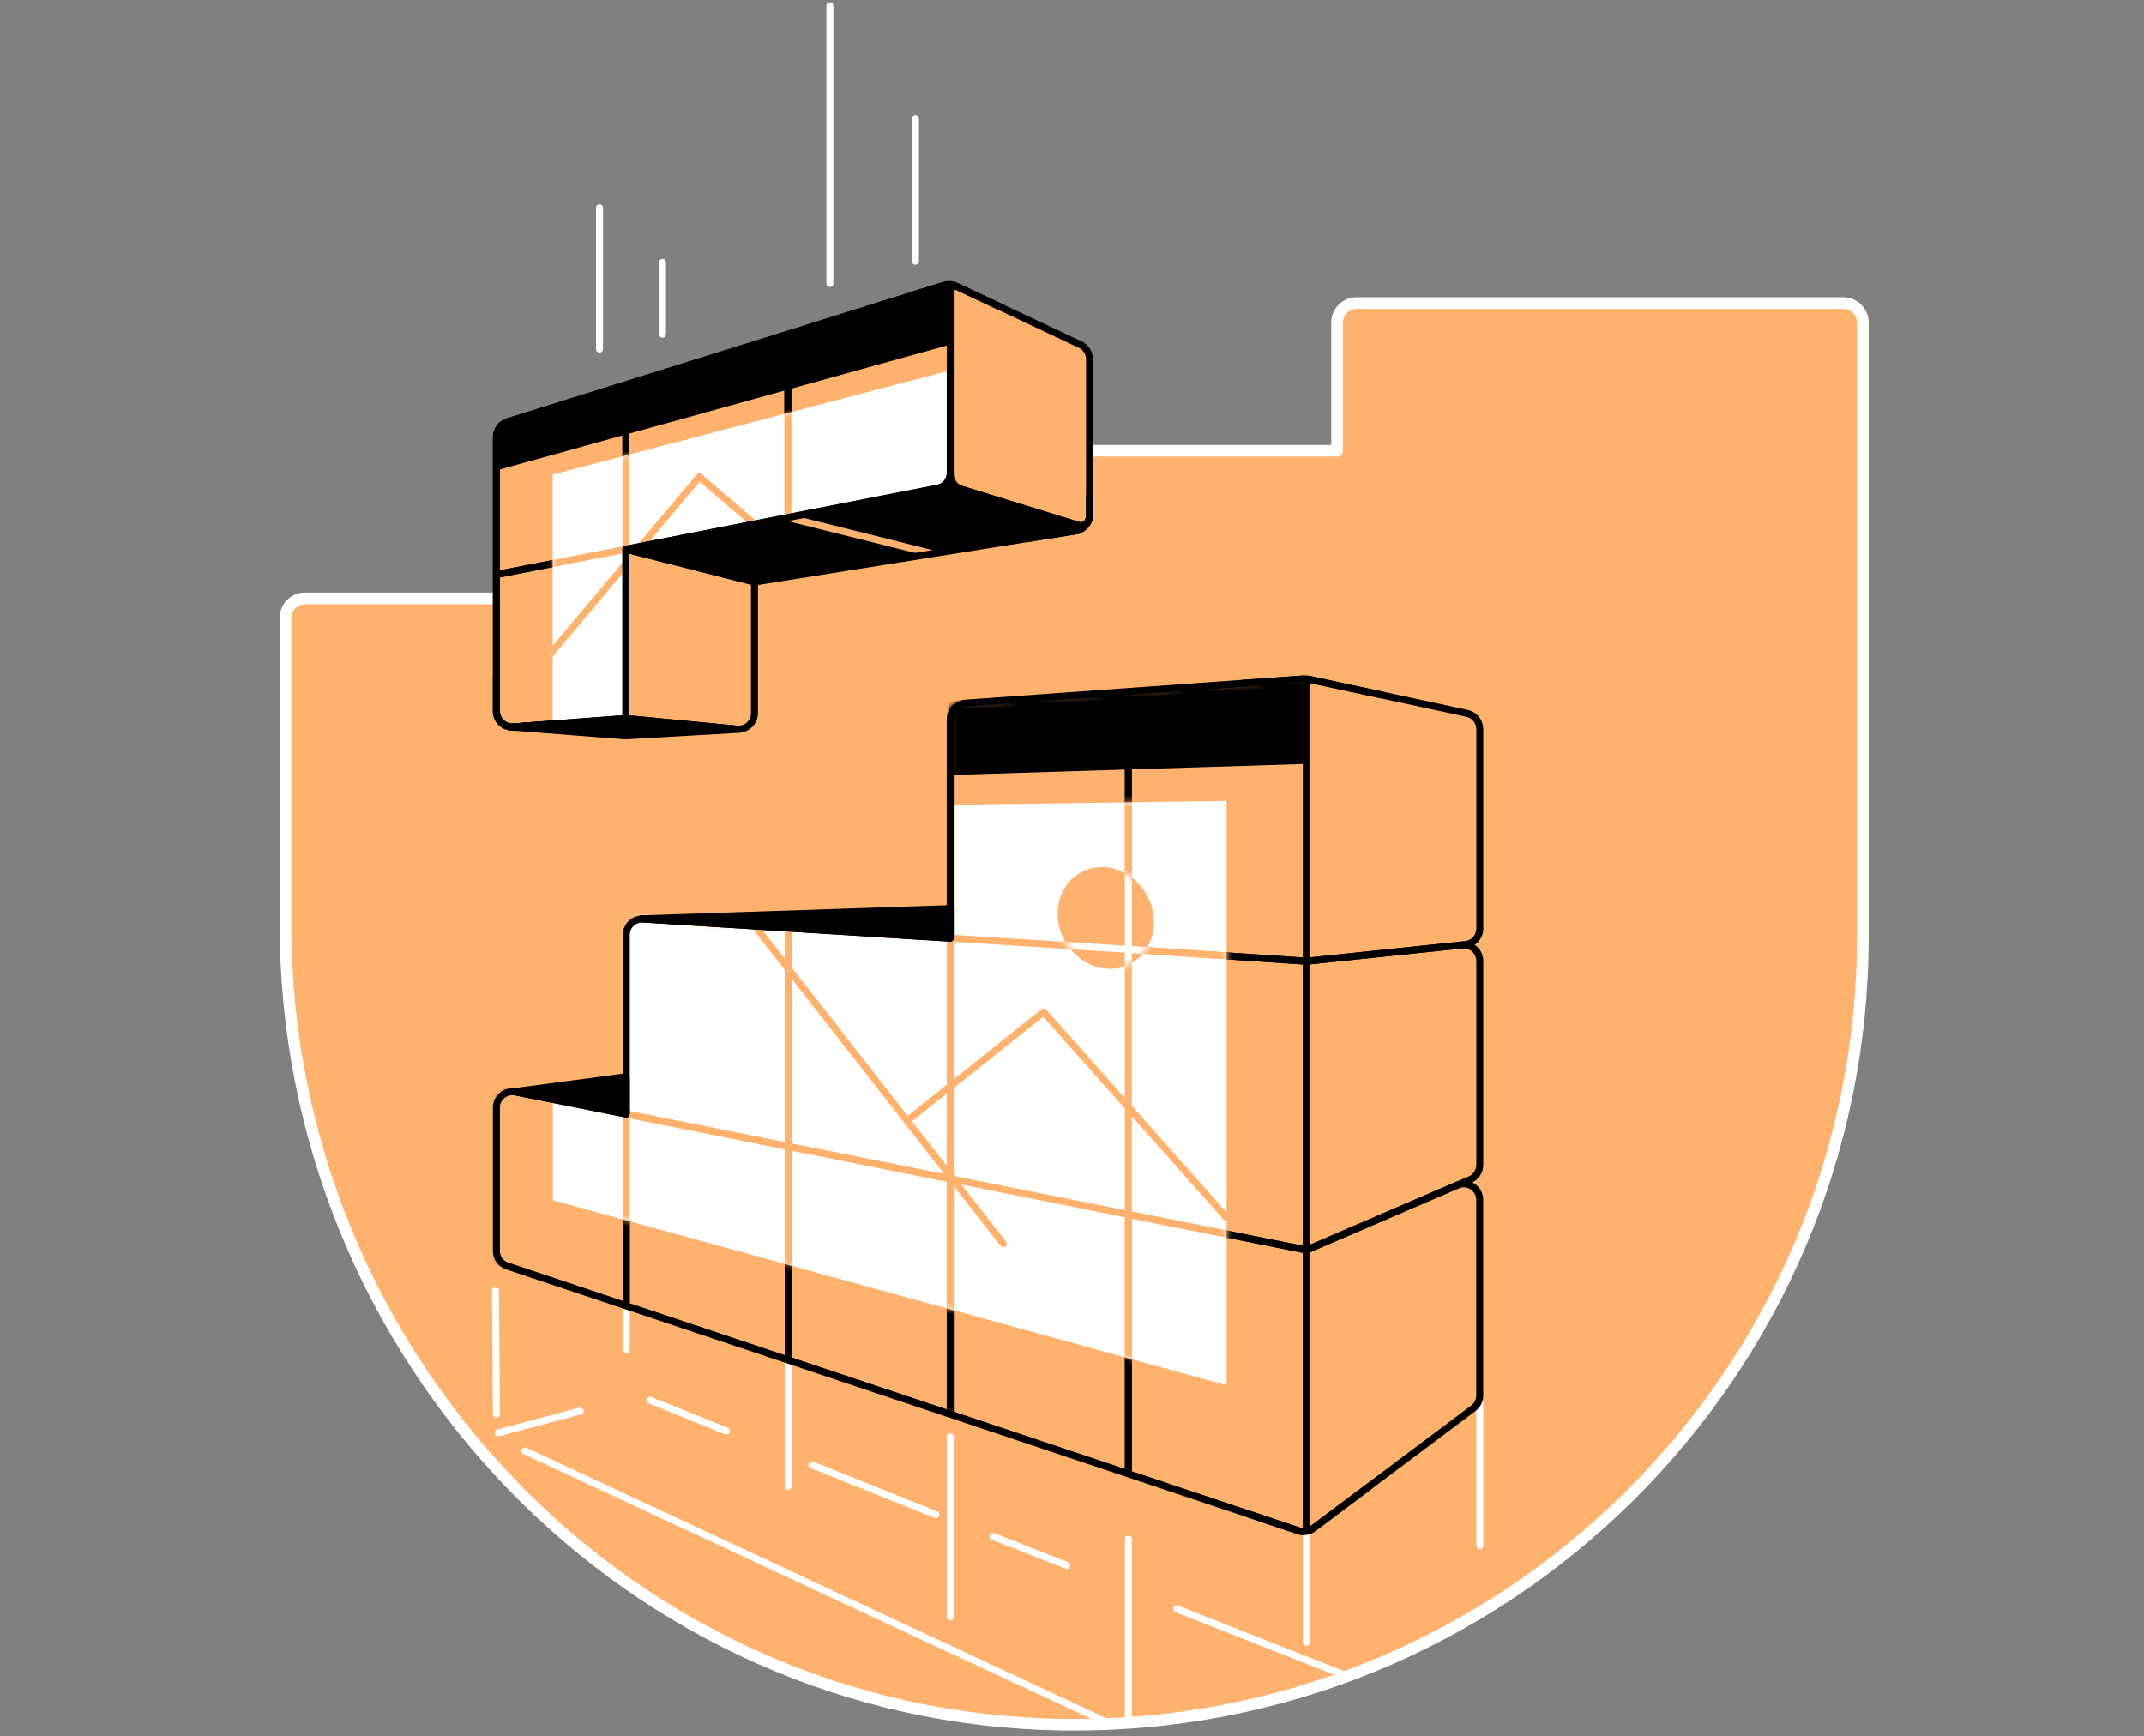 <svg width="368" height="298" viewBox="0 0 368 298" fill="none" xmlns="http://www.w3.org/2000/svg">
<rect x="0" y="0" width="368" height="298" fill="#808080" stroke="none"/>
<path d="M229.496 77.354H142.602C142.161 77.354 141.725 77.441 141.317 77.61C140.91 77.779 140.54 78.026 140.228 78.338C139.917 78.65 139.669 79.02 139.501 79.428C139.332 79.835 139.246 80.272 139.246 80.713C139.246 86.544 136.93 92.135 132.807 96.258C128.685 100.381 123.093 102.697 117.262 102.697H52.353C51.464 102.697 50.611 103.051 49.982 103.679C49.353 104.308 49 105.161 49 106.05V158.607C49 233.007 108.179 295.023 182.576 295.988C258.16 296.97 319.746 235.991 319.746 160.625V55.37C319.746 54.48 319.392 53.626 318.763 52.997C318.133 52.367 317.28 52.014 316.39 52.014H232.852C232.411 52.014 231.975 52.1 231.568 52.268C231.161 52.437 230.791 52.683 230.479 52.995C230.167 53.306 229.92 53.676 229.751 54.083C229.583 54.49 229.496 54.926 229.496 55.367V77.354Z" fill="#FFB26E" stroke="white" stroke-width="1.2" stroke-miterlimit="10"/>
<mask id="mask0" mask-type="alpha" maskUnits="userSpaceOnUse" x="49" y="52" width="271" height="244">
<path d="M229.496 77.354H142.602C142.161 77.354 141.725 77.441 141.317 77.61C140.91 77.779 140.54 78.026 140.228 78.338C139.917 78.65 139.669 79.02 139.501 79.428C139.332 79.835 139.246 80.272 139.246 80.713C139.246 86.544 136.93 92.135 132.807 96.258C128.685 100.381 123.093 102.697 117.262 102.697H52.353C51.464 102.697 50.611 103.051 49.982 103.679C49.353 104.308 49 105.161 49 106.05V158.607C49 233.007 108.179 295.023 182.576 295.988C258.16 296.97 319.746 235.991 319.746 160.625V55.37C319.746 54.48 319.392 53.626 318.763 52.997C318.133 52.367 317.28 52.014 316.39 52.014H232.852C232.411 52.014 231.975 52.1 231.568 52.268C231.161 52.437 230.791 52.683 230.479 52.995C230.167 53.306 229.92 53.676 229.751 54.083C229.583 54.49 229.496 54.926 229.496 55.367V77.354Z" fill="#C4C4C4"/>
</mask>
<g mask="url(#mask0)">
<path d="M252.356 295.998L202 276.122" stroke="white" stroke-width="1.2" stroke-linecap="round" stroke-linejoin="round"/>
<path d="M124.674 245.6L111.574 240.31" stroke="white" stroke-width="1.2" stroke-linecap="round" stroke-linejoin="round"/>
<path d="M99.571 242.156L85.524 245.898" stroke="white" stroke-width="1.2" stroke-linecap="round" stroke-linejoin="round"/>
<path d="M160.637 259.935L139.362 251.398" stroke="white" stroke-width="1.2" stroke-linecap="round" stroke-linejoin="round"/>
<path d="M183.089 268.659L170.451 263.696" stroke="white" stroke-width="1.2" stroke-linecap="round" stroke-linejoin="round"/>
<path d="M242.172 319.92L90.094 249.001" stroke="white" stroke-width="1.2" stroke-linecap="round" stroke-linejoin="round"/>
<path d="M107.486 224.104V231.586" stroke="white" stroke-width="1.2" stroke-linecap="round" stroke-linejoin="round"/>
<path d="M85.056 221.518L85.201 242.713" stroke="white" stroke-width="1.2" stroke-linecap="round" stroke-linejoin="round"/>
<path d="M224.247 263.269V281.858" stroke="white" stroke-width="1.2" stroke-linecap="round" stroke-linejoin="round"/>
<path d="M253.992 240.919V265.264" stroke="white" stroke-width="1.2" stroke-linecap="round" stroke-linejoin="round"/>
<path d="M135.293 233.408V255.087" stroke="white" stroke-width="1.2" stroke-linecap="round" stroke-linejoin="round"/>
<path d="M193.674 264.113V295.43" stroke="white" stroke-width="1.2" stroke-linecap="round" stroke-linejoin="round"/>
<path d="M163.104 246.572V277.476" stroke="white" stroke-width="1.2" stroke-linecap="round" stroke-linejoin="round"/>
</g>
<path d="M213.416 117.267L223.853 116.519C224.114 116.5 224.376 116.519 224.632 116.574L237.193 119.278" stroke="black" stroke-width="1.2" stroke-linecap="round" stroke-linejoin="round"/>
<path d="M229.496 77.354H142.602C142.161 77.354 141.725 77.441 141.317 77.61C140.91 77.779 140.54 78.026 140.228 78.338C139.917 78.65 139.669 79.02 139.501 79.428C139.332 79.835 139.246 80.272 139.246 80.713C139.246 86.544 136.93 92.135 132.807 96.258C128.685 100.381 123.093 102.697 117.262 102.697H52.353C51.464 102.697 50.611 103.051 49.982 103.679C49.353 104.308 49 105.161 49 106.05V158.607C49 233.007 108.179 295.023 182.576 295.988C258.16 296.97 319.746 235.991 319.746 160.625V55.37C319.746 54.48 319.392 53.626 318.763 52.997C318.133 52.367 317.28 52.014 316.39 52.014H232.852C232.411 52.014 231.975 52.1 231.568 52.268C231.161 52.437 230.791 52.683 230.479 52.995C230.167 53.306 229.92 53.676 229.751 54.083C229.583 54.49 229.496 54.926 229.496 55.367V77.354Z" stroke="white" stroke-width="2" stroke-miterlimit="10" stroke-linejoin="round"/>
<path d="M107.435 94.259L163.104 83.373V48.632L87.132 72.374C86.573 72.553 86.085 72.905 85.739 73.379C85.393 73.853 85.207 74.425 85.207 75.012V124.986L107.441 123.311L107.435 94.259Z" fill="#FFB26E"/>
<path d="M87.132 72.374L163.098 48.632V59.14L85.207 80.736V75.012C85.207 74.425 85.393 73.853 85.739 73.379C86.085 72.905 86.573 72.553 87.132 72.374V72.374Z" fill="black"/>
<path d="M85.207 122.047V98.606L107.441 94.259V123.311L88.139 124.765C87.765 124.793 87.389 124.744 87.034 124.621C86.68 124.497 86.355 124.302 86.079 124.047C85.804 123.791 85.585 123.482 85.434 123.138C85.284 122.794 85.207 122.423 85.207 122.047V122.047Z" stroke="black" stroke-width="1.2" stroke-linecap="round" stroke-linejoin="round"/>
<path d="M85.207 98.606L107.441 94.259V66.025L87.132 72.378C86.573 72.555 86.085 72.906 85.739 73.38C85.392 73.853 85.206 74.425 85.207 75.012V98.606Z" stroke="black" stroke-width="1.2" stroke-linecap="round" stroke-linejoin="round"/>
<path d="M135.236 88.821L107.435 94.259V66.038L135.236 57.356V88.821Z" stroke="black" stroke-width="1.2" stroke-linecap="round" stroke-linejoin="round"/>
<path d="M135.236 88.821L160.871 83.809C161.502 83.689 162.072 83.353 162.482 82.858C162.892 82.363 163.116 81.741 163.117 81.098V49.848C163.117 49.708 163.084 49.57 163.02 49.445C162.957 49.319 162.865 49.211 162.752 49.128C162.639 49.045 162.508 48.99 162.37 48.967C162.231 48.943 162.089 48.953 161.956 48.995L135.249 57.356L135.236 88.821Z" stroke="black" stroke-width="1.2" stroke-linecap="round" stroke-linejoin="round"/>
<path d="M94.868 81.448L163.104 63.561V81.098C163.104 81.741 162.879 82.363 162.469 82.858C162.059 83.353 161.49 83.689 160.858 83.809L107.435 94.259V123.311L94.868 124.258V81.448Z" fill="white"/>
<path d="M107.438 96.794L94.251 112.473" stroke="#FFB26E" stroke-width="1.2" stroke-linecap="round" stroke-linejoin="round"/>
<path d="M129.506 89.944L120.025 81.833L110.14 93.582" stroke="#FFB26E" stroke-width="1.2" stroke-linecap="round" stroke-linejoin="round"/>
<mask id="mask1" mask-type="alpha" maskUnits="userSpaceOnUse" x="94" y="63" width="70" height="62">
<path d="M94.868 81.448L163.104 63.561V81.098C163.104 81.741 162.879 82.363 162.469 82.858C162.059 83.353 161.49 83.689 160.858 83.809L107.435 94.259V123.311L94.868 124.258V81.448Z" fill="white"/>
</mask>
<g mask="url(#mask1)">
<path d="M135.236 70.867V88.821L160.46 95.125" stroke="#FFB26E" stroke-width="1.2" stroke-linecap="round" stroke-linejoin="round"/>
<path d="M93.799 96.925L107.435 94.259V77.357" stroke="#FFB26E" stroke-width="1.2" stroke-linecap="round" stroke-linejoin="round"/>
</g>
<path d="M85.207 122.079V75.012C85.207 74.425 85.394 73.853 85.74 73.379C86.085 72.905 86.573 72.553 87.132 72.374L161.827 49.033C161.975 48.986 162.131 48.974 162.284 48.998C162.438 49.023 162.583 49.083 162.708 49.175C162.833 49.266 162.935 49.386 163.005 49.524C163.075 49.662 163.111 49.815 163.111 49.97V81.092C163.11 81.734 162.885 82.357 162.476 82.852C162.066 83.346 161.496 83.683 160.865 83.803L107.435 94.259V123.311L88.095 124.784C87.724 124.811 87.352 124.76 87.002 124.636C86.652 124.512 86.331 124.317 86.06 124.063C85.788 123.809 85.573 123.502 85.426 123.16C85.279 122.819 85.205 122.451 85.207 122.079V122.079Z" stroke="black" stroke-width="1.2" stroke-linecap="round" stroke-linejoin="round"/>
<path d="M225.146 116.686L251.811 122.426C252.428 122.559 252.982 122.9 253.379 123.391C253.775 123.883 253.992 124.495 253.993 125.127V159.371C253.993 160.054 253.74 160.713 253.282 161.22C252.825 161.728 252.195 162.047 251.516 162.117L224.244 164.966V117.405C224.245 117.294 224.27 117.185 224.319 117.086C224.367 116.986 224.437 116.899 224.523 116.83C224.61 116.761 224.71 116.712 224.818 116.687C224.926 116.662 225.038 116.662 225.146 116.686V116.686Z" stroke="black" stroke-width="1.2" stroke-linecap="round" stroke-linejoin="round"/>
<path d="M224.247 116.49L163.104 120.87V161.007L107.486 157.539V191.198L88.505 187.403C88.105 187.322 87.691 187.332 87.295 187.431C86.898 187.53 86.528 187.716 86.212 187.975C85.896 188.234 85.641 188.56 85.466 188.929C85.292 189.298 85.201 189.702 85.201 190.11V214.892C85.201 215.407 85.363 215.909 85.664 216.327C85.965 216.745 86.39 217.058 86.879 217.222L224.247 263.179V116.49Z" fill="#FFB26E"/>
<path d="M224.247 164.966L250.941 162.178C251.326 162.138 251.715 162.179 252.083 162.299C252.451 162.419 252.789 162.614 253.077 162.873C253.364 163.132 253.595 163.448 253.752 163.802C253.91 164.155 253.992 164.537 253.992 164.924V199.915C253.992 200.456 253.834 200.984 253.537 201.435C253.24 201.886 252.817 202.24 252.321 202.453L224.247 214.53V164.966Z" stroke="black" stroke-width="1.2" stroke-linecap="round" stroke-linejoin="round"/>
<path d="M224.247 214.53L250.136 203.39C250.556 203.211 251.014 203.139 251.469 203.18C251.923 203.221 252.361 203.374 252.742 203.625C253.124 203.877 253.437 204.218 253.654 204.62C253.871 205.022 253.985 205.471 253.986 205.928V239.482C253.986 239.911 253.885 240.334 253.693 240.718C253.501 241.101 253.222 241.435 252.879 241.692L225.232 262.425C225.141 262.493 225.032 262.535 224.918 262.545C224.805 262.556 224.69 262.534 224.588 262.483C224.486 262.432 224.4 262.354 224.34 262.257C224.28 262.16 224.248 262.048 224.247 261.934V214.53Z" stroke="black" stroke-width="1.2" stroke-linecap="round" stroke-linejoin="round"/>
<path d="M224.247 262.258V166.801" stroke="black" stroke-width="1.2" stroke-linecap="round" stroke-linejoin="round"/>
<mask id="mask2" mask-type="alpha" maskUnits="userSpaceOnUse" x="85" y="116" width="140" height="148">
<path d="M224.247 116.49L163.104 120.87V161.007L107.486 157.539V191.198L88.505 187.403C88.105 187.322 87.691 187.332 87.295 187.431C86.898 187.53 86.528 187.716 86.212 187.975C85.896 188.234 85.641 188.56 85.466 188.929C85.292 189.298 85.201 189.702 85.201 190.11V214.892C85.201 215.407 85.363 215.909 85.664 216.327C85.965 216.745 86.39 217.058 86.879 217.222L224.247 263.179V116.49Z" fill="#FFB26E"/>
</mask>
<g mask="url(#mask2)">
<path d="M85.207 126.446L223.079 116.573C223.229 116.563 223.38 116.583 223.521 116.633C223.663 116.683 223.793 116.762 223.903 116.864C224.013 116.966 224.101 117.09 224.161 117.228C224.222 117.365 224.253 117.514 224.253 117.664V131.104L85.207 135.432V126.446Z" fill="black"/>
<path d="M85.201 186.729L107.486 191.185V224.104L85.201 216.647V186.729Z" stroke="black" stroke-width="1.2" stroke-linecap="round" stroke-linejoin="round"/>
<path d="M107.486 191.185V224.104L135.294 233.408V196.745L107.486 191.185Z" stroke="black" stroke-width="1.2" stroke-linecap="round" stroke-linejoin="round"/>
<path d="M135.293 233.408V196.745L163.104 202.306V242.712L135.293 233.408Z" stroke="black" stroke-width="1.2" stroke-linecap="round" stroke-linejoin="round"/>
<path d="M163.104 242.712V202.306L193.674 208.418V252.941L163.104 242.712Z" stroke="black" stroke-width="1.2" stroke-linecap="round" stroke-linejoin="round"/>
<path d="M193.674 252.941V208.418L224.247 214.53V263.169L193.674 252.941Z" stroke="black" stroke-width="1.2" stroke-linecap="round" stroke-linejoin="round"/>
<path d="M107.486 157.539V191.185L135.294 196.746V159.271L107.486 157.539Z" stroke="black" stroke-width="1.2" stroke-linecap="round" stroke-linejoin="round"/>
<path d="M135.293 196.746V159.271L163.104 161.007V202.306L135.293 196.746Z" stroke="black" stroke-width="1.2" stroke-linecap="round" stroke-linejoin="round"/>
<path d="M163.104 120.87V161.007L193.674 162.913V118.682L163.104 120.87Z" stroke="black" stroke-width="1.2" stroke-linecap="round" stroke-linejoin="round"/>
<path d="M224.247 116.49L193.674 118.681V162.913L224.247 164.966V116.49Z" stroke="black" stroke-width="1.2" stroke-linecap="round" stroke-linejoin="round"/>
<path d="M193.674 208.418V162.913L224.247 164.966V214.53L193.674 208.418Z" stroke="black" stroke-width="1.2" stroke-linecap="round" stroke-linejoin="round"/>
<path d="M94.893 139.061L210.537 137.457V237.733L94.893 205.979V139.061Z" fill="white"/>
</g>
<mask id="mask3" mask-type="alpha" maskUnits="userSpaceOnUse" x="94" y="137" width="117" height="101">
<path d="M94.893 139.061L210.537 137.457V237.733L94.893 205.979V139.061Z" fill="white"/>
</mask>
<g mask="url(#mask3)">
<path d="M107.486 191.185V224.104L135.294 233.408V196.745L107.486 191.185Z" stroke="#FFB26E" stroke-width="1.2" stroke-linecap="round" stroke-linejoin="round"/>
<path d="M135.293 233.408V196.745L163.104 202.306V242.712L135.293 233.408Z" stroke="#FFB26E" stroke-width="1.2" stroke-linecap="round" stroke-linejoin="round"/>
<path d="M163.104 242.712V202.306L193.674 208.418V252.941L163.104 242.712Z" stroke="#FFB26E" stroke-width="1.2" stroke-linecap="round" stroke-linejoin="round"/>
<path d="M193.674 252.941V208.418L224.247 214.53V263.169L193.674 252.941Z" stroke="#FFB26E" stroke-width="1.2" stroke-linecap="round" stroke-linejoin="round"/>
<path d="M107.486 157.539V191.185L135.294 196.746V159.271L107.486 157.539Z" stroke="#FFB26E" stroke-width="1.2" stroke-linecap="round" stroke-linejoin="round"/>
<path d="M135.293 196.746V159.271L163.104 161.007V202.306L135.293 196.746Z" stroke="#FFB26E" stroke-width="1.2" stroke-linecap="round" stroke-linejoin="round"/>
<path d="M163.104 120.87V161.007L193.674 162.913V118.682L163.104 120.87Z" stroke="#FFB26E" stroke-width="1.2" stroke-linecap="round" stroke-linejoin="round"/>
<path d="M224.247 116.49L193.674 118.681V162.913L224.247 164.966V116.49Z" stroke="#FFB26E" stroke-width="1.2" stroke-linecap="round" stroke-linejoin="round"/>
<path d="M193.674 208.418V162.913L224.247 164.966V214.53L193.674 208.418Z" stroke="#FFB26E" stroke-width="1.2" stroke-linecap="round" stroke-linejoin="round"/>
</g>
<path d="M198.066 158.277C198.066 163.227 194.19 166.769 189.551 166.208C185.059 165.666 181.53 161.459 181.53 156.798C181.53 152.136 185.059 148.558 189.551 148.821C194.19 149.091 198.066 153.339 198.066 158.277Z" fill="#FFB26E"/>
<path d="M172.21 213.452L120.086 146.791" stroke="#FFB26E" stroke-width="1.2" stroke-linecap="round" stroke-linejoin="round"/>
<path d="M210.537 208.979L179.13 173.671L155.702 192.34" stroke="#FFB26E" stroke-width="1.2" stroke-linecap="round" stroke-linejoin="round"/>
<path d="M223.49 116.545L165.661 120.684C164.964 120.733 164.312 121.045 163.836 121.556C163.359 122.068 163.095 122.741 163.095 123.44V161.007L110.419 157.722C110.042 157.698 109.665 157.752 109.31 157.879C108.956 158.007 108.631 158.206 108.356 158.465C108.081 158.723 107.862 159.035 107.713 159.381C107.563 159.727 107.486 160.1 107.486 160.478V191.198L88.505 187.403C88.105 187.322 87.691 187.332 87.295 187.431C86.898 187.53 86.528 187.716 86.212 187.975C85.896 188.234 85.641 188.56 85.466 188.929C85.292 189.298 85.201 189.702 85.201 190.111V214.674C85.201 215.253 85.383 215.818 85.721 216.288C86.06 216.758 86.538 217.109 87.087 217.292L223.041 262.765C223.178 262.811 223.325 262.823 223.469 262.801C223.612 262.779 223.748 262.723 223.866 262.639C223.984 262.554 224.08 262.442 224.146 262.313C224.212 262.184 224.247 262.041 224.247 261.896V117.241C224.247 117.144 224.227 117.049 224.188 116.96C224.149 116.872 224.092 116.792 224.021 116.727C223.95 116.662 223.866 116.612 223.775 116.58C223.683 116.549 223.586 116.537 223.49 116.545V116.545Z" stroke="black" stroke-width="1.2" stroke-linecap="round" stroke-linejoin="round"/>
<path d="M110.05 157.696L163.104 155.934V161.007L110.05 157.696Z" fill="black" stroke="black" stroke-width="1.2" stroke-linecap="round" stroke-linejoin="round"/>
<path d="M88.277 187.345L107.486 191.185V184.791L88.277 187.345Z" fill="black" stroke="black" stroke-width="1.2" stroke-linecap="round" stroke-linejoin="round"/>
<mask id="mask4" mask-type="alpha" maskUnits="userSpaceOnUse" x="181" y="148" width="18" height="19">
<path d="M198.066 158.277C198.066 163.227 194.19 166.769 189.551 166.208C185.059 165.666 181.53 161.459 181.53 156.798C181.53 152.136 185.059 148.558 189.551 148.821C194.19 149.091 198.066 153.339 198.066 158.277Z" fill="#FFB26E"/>
</mask>
<g mask="url(#mask4)">
<path d="M193.674 147.557V172.913" stroke="white" stroke-width="1.2" stroke-linecap="round" stroke-linejoin="round"/>
<path d="M180.795 162.111L199.096 163.275" stroke="white" stroke-width="1.2" stroke-linecap="round" stroke-linejoin="round"/>
</g>
<path d="M107.435 94.259V123.311L126.477 125.137C126.86 125.174 127.247 125.13 127.612 125.008C127.977 124.887 128.313 124.69 128.598 124.431C128.883 124.172 129.11 123.857 129.266 123.505C129.422 123.153 129.502 122.772 129.502 122.387V99.883L107.435 94.259Z" fill="#FFB26E" stroke="black" stroke-width="1.2" stroke-linecap="round" stroke-linejoin="round"/>
<path d="M107.435 123.311L93.562 124.341L87.751 124.771L107.294 126.295L126.836 125.172L107.435 123.311Z" fill="black" stroke="black" stroke-width="1.2" stroke-linecap="round" stroke-linejoin="round"/>
<path d="M107.435 94.259L129.502 99.883L185.534 90.97C185.612 90.958 185.683 90.92 185.736 90.863C185.789 90.805 185.821 90.731 185.827 90.653C185.832 90.574 185.811 90.497 185.767 90.432C185.722 90.367 185.657 90.32 185.582 90.297L163.104 83.373L107.435 94.259Z" fill="black"/>
<path d="M163.104 49.867V81.332C163.104 81.923 163.293 82.498 163.643 82.973C163.994 83.448 164.487 83.799 165.052 83.973L185.008 90.133C185.239 90.204 185.484 90.219 185.722 90.178C185.961 90.137 186.186 90.041 186.381 89.897C186.576 89.754 186.734 89.566 186.843 89.35C186.952 89.134 187.009 88.896 187.01 88.654V61.642C187.01 61.119 186.861 60.606 186.581 60.164C186.3 59.722 185.899 59.369 185.425 59.146L164.221 49.158C164.101 49.102 163.969 49.077 163.838 49.085C163.706 49.093 163.579 49.135 163.467 49.206C163.356 49.276 163.264 49.374 163.201 49.49C163.137 49.605 163.104 49.735 163.104 49.867V49.867Z" fill="#FFB26E" stroke="black" stroke-width="1.2" stroke-linecap="round" stroke-linejoin="round"/>
<path d="M135.236 88.821L160.46 95.125" stroke="#FFB26E" stroke-width="1.2" stroke-linecap="round" stroke-linejoin="round"/>
<path d="M107.435 94.259L129.502 99.883L185.059 91.047C185.162 91.031 185.256 90.981 185.326 90.905C185.397 90.828 185.439 90.73 185.446 90.627C185.454 90.523 185.426 90.42 185.367 90.335C185.309 90.249 185.223 90.186 185.123 90.155L163.104 83.373L107.435 94.259Z" stroke="black" stroke-width="1.2" stroke-linecap="round" stroke-linejoin="round"/>
<path d="M102.908 35.648V59.903" stroke="white" stroke-width="1.2" stroke-linecap="round" stroke-linejoin="round"/>
<path d="M157.124 20.363V44.821" stroke="white" stroke-width="1.2" stroke-linecap="round" stroke-linejoin="round"/>
<path d="M142.448 48.632V1" stroke="white" stroke-width="1.2" stroke-linecap="round" stroke-linejoin="round"/>
<path d="M113.71 45.026V57.356" stroke="white" stroke-width="1.2" stroke-linecap="round" stroke-linejoin="round"/>
<path d="M157.124 50.506L162.077 48.956C162.737 48.748 163.451 48.796 164.076 49.091L171.513 52.594" stroke="black" stroke-width="1.2" stroke-linecap="round" stroke-linejoin="round"/>
<path d="M187.01 85.15V88.378C187.011 89.035 186.777 89.672 186.351 90.172C185.924 90.673 185.333 91.005 184.684 91.108L176.817 92.36" stroke="black" stroke-width="1.2" stroke-linecap="round" stroke-linejoin="round"/>
<path d="M85.207 116.49V122.009C85.207 122.389 85.286 122.765 85.438 123.114C85.591 123.462 85.813 123.776 86.092 124.034C86.371 124.293 86.7 124.491 87.059 124.617C87.418 124.743 87.799 124.793 88.178 124.765L92.907 124.405" stroke="black" stroke-width="1.2" stroke-linecap="round" stroke-linejoin="round"/>
<path d="M214.343 259.858L222.87 262.711C223.295 262.853 223.747 262.89 224.189 262.818C224.63 262.746 225.048 262.569 225.405 262.3L235.03 255.091" stroke="black" stroke-width="1.2" stroke-linecap="round" stroke-linejoin="round"/>
</svg>


